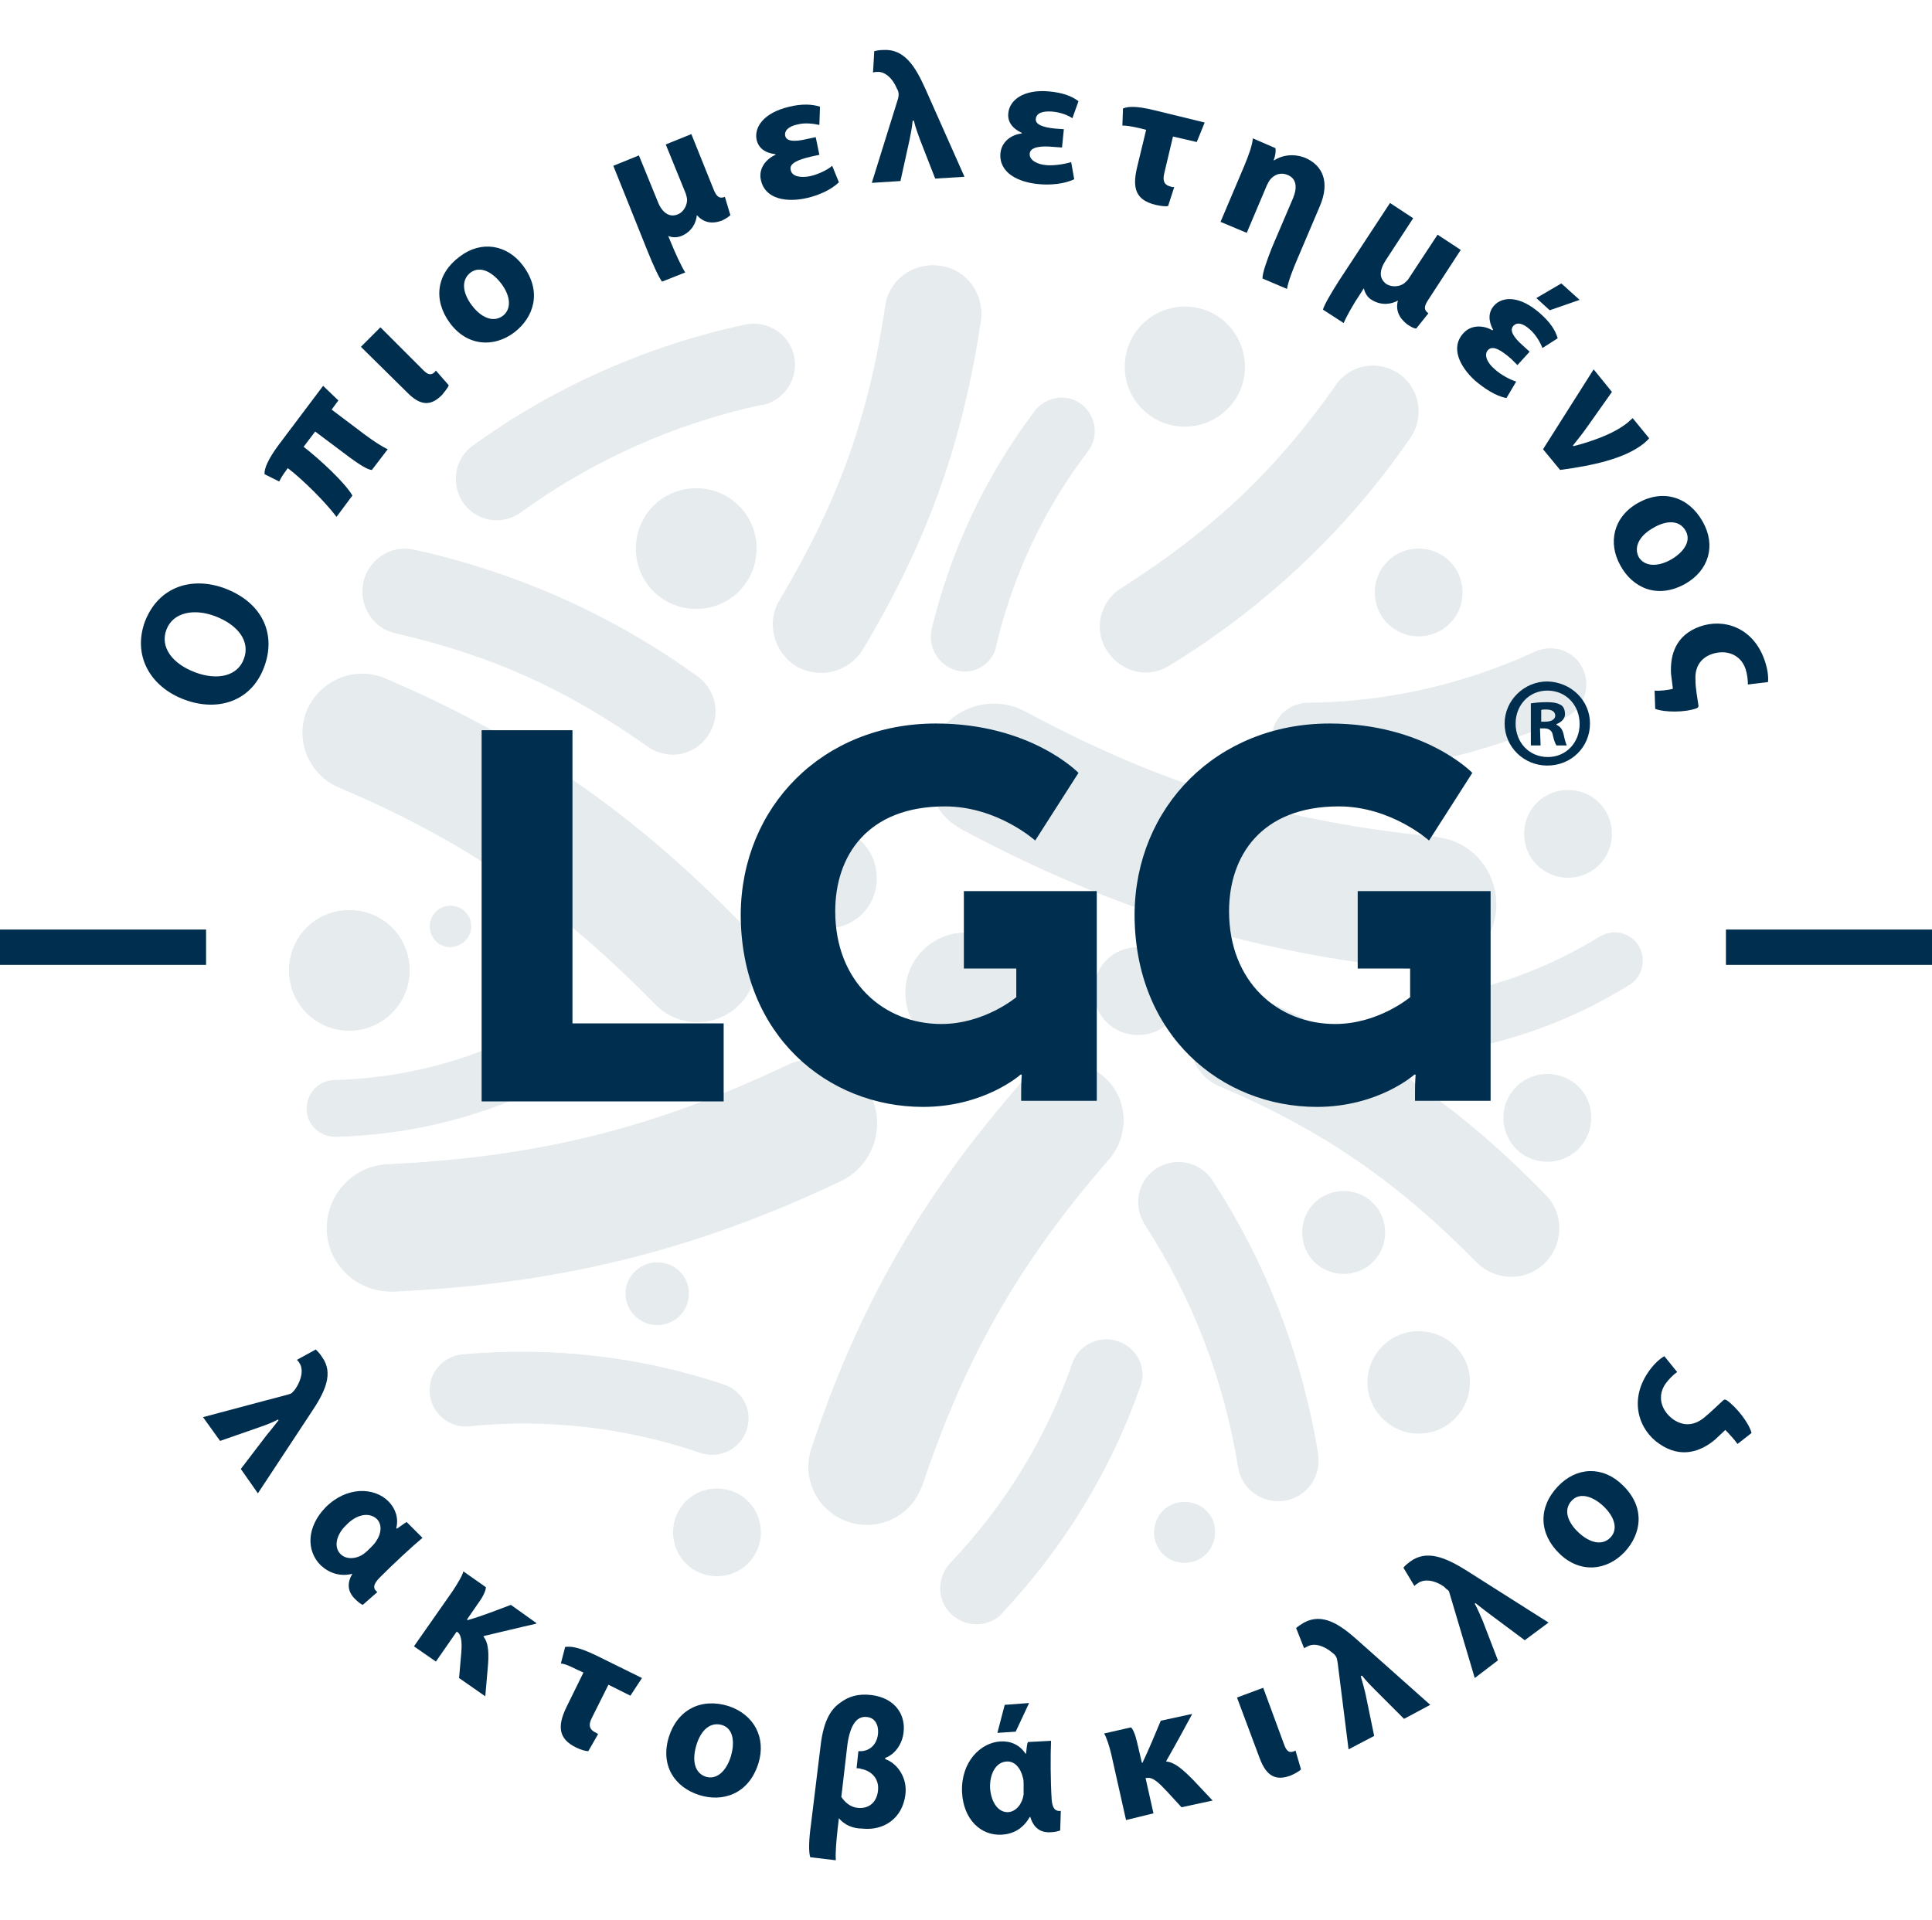 <?xml version="1.0" encoding="UTF-8"?> <!-- Generator: Adobe Illustrator 26.0.2, SVG Export Plug-In . SVG Version: 6.00 Build 0) --> <svg xmlns="http://www.w3.org/2000/svg" xmlns:xlink="http://www.w3.org/1999/xlink" version="1.1" id="LGG" x="0px" y="0px" viewBox="0 0 316.9 315" style="enable-background:new 0 0 316.9 315;" xml:space="preserve"> <style type="text/css"> .st0{opacity:0.1;} .st1{fill:#002E4E;} .st2{enable-background:new ;} </style> <g id="Layer_1_00000175290877617874349070000008014694116227726737_"> <g> <g id="Layer_1_1_"> <g class="st0"> <path class="st1" d="M59.6,95.5c0.9-3.8,4.6-6.2,8.4-5.3l0,0c16.8,3.7,32.7,10.8,46.6,20.9c3.1,2.4,3.7,6.8,1.3,9.9 c-2.2,3-6.4,3.7-9.5,1.6c-13.6-9.6-25.6-15-41.5-18.7C61.1,103.1,58.8,99.3,59.6,95.5L59.6,95.5L59.6,95.5z M156.9,110 c2.3,0.6,4.7-0.4,5.9-2.4c0.3-0.5,0.5-1,0.6-1.6c2.7-11.6,7.8-22.4,15-31.9c1.9-2.4,1.4-5.8-0.9-7.7c-2.4-1.9-5.8-1.4-7.7,0.9 c-0.1,0.1-0.1,0.2-0.2,0.3c-8,10.6-13.7,22.8-16.8,35.7C152.2,106.3,154,109.2,156.9,110z M206.2,163.6c-4-1.7-8.7,0.2-10.4,4.2 c-1.3,3.2-0.5,6.8,2.1,9.1c0.6,0.5,1.3,1,2.1,1.3c16.9,7.2,29.1,15.6,42.2,28.9c3.1,3.1,8.1,3.2,11.2,0.1 c3.1-3.1,3.2-8.1,0.1-11.2C239.1,181.2,224.9,171.6,206.2,163.6z M132.1,173.9c-1.1,0.1-2.1,0.4-3.1,0.9 c-21.8,10.3-40.7,15-65.2,16.2c-5.7,0.1-10.3,4.9-10.2,10.7c0.1,5.7,4.9,10.3,10.7,10.2c0.2,0,0.3,0,0.5,0 c27.1-1.3,49-6.7,73.1-18.1c5.2-2.5,7.4-8.7,5-13.9C140.9,175.7,136.6,173.3,132.1,173.9L132.1,173.9z M259.7,109.9 c-1-2.4-3.5-3.8-6.1-3.5c-0.6,0.1-1.2,0.2-1.8,0.5c-11.7,5.4-24.5,8.3-37.4,8.4c-3.3,0.1-5.9,2.8-5.8,6.1 c0.1,3.3,2.8,5.9,6.1,5.8c14.5-0.2,28.7-3.4,41.9-9.4C259.7,116.4,261,112.9,259.7,109.9L259.7,109.9L259.7,109.9z M183.5,220.1 c-2.4-0.9-5.1-0.1-6.7,1.9c-0.4,0.5-0.7,1-0.9,1.6c-4.2,12.2-11,23.3-19.9,32.7c-2.3,2.3-2.4,6.1-0.1,8.4 c2.3,2.3,6.1,2.4,8.4,0.1c0.1-0.1,0.3-0.3,0.4-0.5c9.9-10.6,17.5-23.1,22.3-36.7C188.2,224.6,186.6,221.2,183.5,220.1z M117.6,244.2c-4,0-7.2,3.2-7.2,7.2s3.2,7.2,7.2,7.2s7.2-3.2,7.2-7.2l0,0C124.8,247.4,121.6,244.2,117.6,244.2L117.6,244.2z M232.7,104.4c4,0,7.2-3.2,7.2-7.2s-3.2-7.2-7.2-7.2s-7.2,3.2-7.2,7.2l0,0C225.5,101.2,228.7,104.4,232.7,104.4L232.7,104.4z M168.3,162.9c0-5.5-4.4-9.9-9.9-9.9s-9.9,4.4-9.9,9.9s4.4,9.9,9.9,9.9l0,0C163.9,172.8,168.3,168.4,168.3,162.9L168.3,162.9z M67.2,159.2c0-5.5-4.4-9.9-9.9-9.9s-9.9,4.4-9.9,9.9s4.4,9.9,9.9,9.9S67.2,164.6,67.2,159.2L67.2,159.2z"></path> <path class="st1" d="M125,66.4c-14.4,3.1-28,9.2-39.9,17.9c-3.2,2-7.3,1.1-9.3-2.1c-1.8-2.9-1.2-6.8,1.5-8.9 c13.3-9.7,28.6-16.5,44.7-20c3.6-0.9,7.3,1.3,8.2,4.9c0.9,3.6-1.3,7.3-4.9,8.2C125.1,66.5,125.1,66.5,125,66.4L125,66.4z M268.8,155.2c-1-1.7-3.1-2.6-5-2.1c-0.5,0.1-0.9,0.3-1.3,0.5c-8.6,5.3-18.1,8.8-28.1,10.1c-2.5,0.3-4.3,2.6-4,5.2 s2.6,4.3,5.2,4c0.1,0,0.2,0,0.3,0c11.2-1.6,21.9-5.4,31.5-11.4C269.4,160.2,270.1,157.3,268.8,155.2z M90.2,172.6 c-0.8-1.8-2.8-2.9-4.8-2.7c-0.5,0.1-0.9,0.2-1.4,0.4c-9.1,4.3-19,6.6-29.1,6.9c-2.6,0-4.6,2.1-4.6,4.7s2.1,4.6,4.7,4.6 c0.1,0,0.2,0,0.3,0c11.3-0.3,22.4-2.9,32.6-7.7C90.2,177.7,91.2,174.9,90.2,172.6L90.2,172.6z M191.8,109.2 c15.6-9.5,29.1-22.2,39.5-37.3c2.4-3.4,1.6-8.1-1.7-10.5c-2.7-1.9-6.3-1.9-8.9,0.1c-0.6,0.5-1.2,1-1.6,1.7 c-10,14.2-20.3,23.8-35.2,33.3c-3.5,2.2-4.6,6.8-2.3,10.3S188.3,111.4,191.8,109.2L191.8,109.2z M63.2,111.3 c-4.9-2.1-10.6,0.2-12.8,5.1c-1.7,3.9-0.6,8.4,2.6,11.2c0.8,0.7,1.6,1.2,2.6,1.6c20.7,8.8,35.7,19.1,51.8,35.5 c3.7,3.9,9.9,4,13.7,0.3c3.9-3.7,4-9.9,0.3-13.7l-0.1-0.1C103.5,133,86.1,121.1,63.2,111.3z M130.6,109.3 c3.8,2.2,8.6,1,10.9-2.7c10.6-17.7,16.4-33.9,19.4-54c0.6-4.3-2.3-8.4-6.7-9c-3.4-0.5-6.8,1.2-8.3,4.3c-0.4,0.7-0.6,1.5-0.7,2.3 c-2.7,18.2-7.7,32.1-17.3,48.2C125.6,102.1,126.9,107,130.6,109.3L130.6,109.3z M198.9,193.7c-2-3.1-6.1-4-9.2-2 c-2.4,1.5-3.5,4.4-2.8,7.2c0.2,0.7,0.5,1.3,0.8,1.9c7.9,12.1,13.1,25.7,15.4,40c0.6,3.6,4.1,6,7.7,5.4c3.6-0.6,6-4.1,5.4-7.7 C213.6,222.5,207.7,207.2,198.9,193.7L198.9,193.7z M118.6,227.1c-13.7-4.6-28.3-6.2-42.7-4.9c-3.3,0.3-5.7,3.1-5.4,6.4 c0.2,2.6,2.1,4.7,4.6,5.3c0.6,0.1,1.2,0.2,1.8,0.1c12.9-1.3,25.8,0.2,38.1,4.4c3.1,1,6.5-0.7,7.5-3.9S121.8,228.1,118.6,227.1 L118.6,227.1L118.6,227.1z M181,176.6c-4-3.4-10.1-3-13.5,1c-16.4,18.8-26.7,36.8-34.4,60c-1.7,5,1,10.4,6.1,12.1 c3.9,1.3,8.3-0.1,10.7-3.4c0.6-0.8,1-1.7,1.4-2.6c7-21,15.9-36.6,30.7-53.6C185.4,186,185,180,181,176.6z M153.3,121.3 c-2.8,5.3-0.8,12,4.5,14.8c25.1,13.4,47.8,20.3,75.7,23.1c6,0.6,11.4-3.8,11.9-9.9c0.4-4.7-2.2-9.2-6.5-11.1 c-1-0.5-2.2-0.7-3.3-0.9c-25.2-2.5-44.8-8.4-67.5-20.6C162.8,113.9,156.2,115.9,153.3,121.3z M194.3,246.4c-2.8,0-5,2.2-5,5 s2.2,5,5,5s5-2.2,5-5C199.4,248.6,197.1,246.4,194.3,246.4L194.3,246.4L194.3,246.4z M227.2,202.2c0-3.8-3-6.8-6.8-6.8 s-6.8,3-6.8,6.8s3,6.8,6.8,6.8l0,0C224.2,209,227.2,206,227.2,202.2L227.2,202.2z M257.2,144c4,0,7.2-3.2,7.2-7.2 s-3.2-7.2-7.2-7.2s-7.2,3.2-7.2,7.2l0,0C250,140.8,253.2,144,257.2,144L257.2,144z M113,212.2c0-2.8-2.3-5.1-5.2-5.1 c-2.8,0-5.2,2.3-5.2,5.1s2.3,5.2,5.2,5.2l0,0C110.7,217.4,113,215.1,113,212.2L113,212.2z M77.3,152c0-1.9-1.5-3.4-3.4-3.4 s-3.4,1.5-3.4,3.4s1.5,3.4,3.4,3.4l0,0C75.8,155.3,77.3,153.8,77.3,152z M232.7,218.4c-4.7,0-8.4,3.8-8.4,8.4s3.8,8.4,8.4,8.4 c4.7,0,8.4-3.8,8.4-8.4l0,0C241.2,222.2,237.4,218.4,232.7,218.4z M253.8,176.2c-4,0-7.2,3.2-7.2,7.2s3.2,7.2,7.2,7.2 c4,0,7.2-3.2,7.2-7.2l0,0C261.1,179.4,257.8,176.2,253.8,176.2L253.8,176.2L253.8,176.2z M193.8,162.6c0-4-3.2-7.2-7.2-7.2 s-7.2,3.2-7.2,7.2s3.2,7.2,7.2,7.2C190.6,169.9,193.8,166.7,193.8,162.6C193.9,162.7,193.9,162.7,193.8,162.6L193.8,162.6z M143.8,144c0-4.6-3.7-8.3-8.3-8.3s-8.3,3.7-8.3,8.3s3.7,8.3,8.3,8.3l0,0C140.1,152.4,143.9,148.7,143.8,144 C143.9,144.1,143.9,144.1,143.8,144L143.8,144z M194.3,70c5.5,0,9.9-4.4,9.9-9.8c0-5.5-4.4-9.9-9.8-9.9c-5.5,0-9.9,4.4-9.9,9.8 l0,0C184.4,65.5,188.9,70,194.3,70L194.3,70z M114.2,80.1c-5.5,0-9.9,4.4-9.9,9.9s4.4,9.9,9.9,9.9s9.9-4.4,9.9-9.9l0,0 C124.1,84.5,119.7,80.1,114.2,80.1L114.2,80.1z"></path> </g> <g class="st2"> <path class="st1" d="M79,119.8h14.9v48.1h24.8v12.8H79V119.8z"></path> <path class="st1" d="M153.5,118.7c15.6,0,23.4,8.1,23.4,8.1l-7.1,11.1c0,0-6.2-5.6-14.8-5.6c-12.8,0-18,8.2-18,17.2 c0,11.6,8,18.5,17.4,18.5c7.1,0,12.3-4.4,12.3-4.4v-4.7h-8.6v-12.7h21.8v34.4h-12.4v-1.7c0-1.3,0.1-2.6,0.1-2.6h-0.2 c0,0-5.9,5.3-16,5.3c-15.6,0-29.9-11.7-29.9-31.6C121.6,132.4,134.9,118.7,153.5,118.7z"></path> <path class="st1" d="M218.1,118.7c15.6,0,23.4,8.1,23.4,8.1l-7.1,11.1c0,0-6.2-5.6-14.8-5.6c-12.8,0-18,8.2-18,17.2 c0,11.6,8,18.5,17.4,18.5c7.1,0,12.3-4.4,12.3-4.4v-4.7h-8.6v-12.7h21.8v34.4h-12.4v-1.7c0-1.3,0.1-2.6,0.1-2.6H232 c0,0-5.9,5.3-16,5.3c-15.6,0-29.9-11.7-29.9-31.6C186.2,132.4,199.6,118.7,218.1,118.7z"></path> </g> <rect y="152.5" class="st1" width="33.8" height="5.8"></rect> <rect x="283.1" y="152.5" class="st1" width="33.8" height="5.8"></rect> </g> </g> <g> <path class="st1" d="M260.8,118.7c0,3.9-3.1,6.9-7,6.9s-7-3.1-7-6.9s3.2-6.9,7-6.9C257.7,111.9,260.8,114.9,260.8,118.7z M248.6,118.7c0,3.1,2.2,5.5,5.3,5.5c3,0,5.2-2.4,5.2-5.4c0-3.1-2.2-5.5-5.3-5.5C250.8,113.3,248.6,115.7,248.6,118.7z M252.7,122.3h-1.6v-6.9c0.6-0.1,1.5-0.2,2.6-0.2c1.3,0,1.9,0.2,2.4,0.5c0.4,0.3,0.6,0.8,0.6,1.5s-0.6,1.3-1.4,1.6v0.1 c0.6,0.3,1,0.7,1.2,1.7s0.4,1.5,0.5,1.7h-1.7c-0.2-0.3-0.4-0.8-0.6-1.7c-0.1-0.7-0.6-1.1-1.4-1.1h-0.7L252.7,122.3L252.7,122.3z M252.8,118.4h0.7c0.8,0,1.6-0.3,1.6-1c0-0.6-0.5-1-1.5-1c-0.4,0-0.7,0-0.8,0.1V118.4z"></path> </g> </g> <g> <g> <g> <path class="st1" d="M36.8,96.5c6.2,2.3,8.6,7.5,6.5,13c-2.1,5.6-7.6,7.3-13,5.3c-5.7-2.1-8.6-7.3-6.5-12.9 C26.1,96.1,31.6,94.6,36.8,96.5z M32,110.3c3.7,1.4,7,0.6,8-2.2c1.1-2.9-1-5.6-4.7-7c-3.4-1.3-6.9-0.7-8,2.2 C26.2,106.2,28.3,108.9,32,110.3z"></path> <path class="st1" d="M54.4,67.2l5.3,4c1.6,1.2,3,2.1,3.9,2.5L61,77.1c-0.7,0-2.2-1-3.7-2.1l-5.6-4.2l-1.9,2.5 c2.7,2.1,6.8,5.9,8,8l-2.6,3.5c-1.8-2.4-5.5-6.1-8-8c-0.5,0.7-1.1,1.5-1.4,2.2l-2.4-1.2c-0.1-0.9,0.6-2.5,2.3-4.8l7.3-9.7 l2.5,2.4L54.4,67.2z"></path> <path class="st1" d="M69.5,60.8c0.8,0.8,1.4,0.8,2,0l2.1,2.4c-0.1,0.4-0.7,1.1-1.1,1.6c-1.7,1.7-3.4,2-5.8-0.5l-7.5-7.4l3.2-3.2 L69.5,60.8z"></path> <path class="st1" d="M85.8,43.6c3.2,4.3,1.7,8.5-1.4,10.9c-3.4,2.6-7.8,2.3-10.6-1.5s-2.2-8.1,1.6-10.9 C78.9,39.4,83.2,40.1,85.8,43.6z M77.4,50.1c1.5,2,3.5,2.9,5.1,1.7c1.4-1.1,1.3-3.2-0.3-5.3c-1.3-1.7-3.3-3-5-1.8 C75.4,46.1,76.1,48.4,77.4,50.1z"></path> <path class="st1" d="M114.3,35.3c-0.1,1.2-0.8,2.7-2.5,3.4c-0.7,0.3-1.6,0.3-2.2,0l0.5,1.2c0.6,1.5,1.7,3.9,2.3,4.8l-3.8,1.5 c-0.5-0.6-1.5-2.8-2.3-4.8l-5.7-14.2l4.2-1.7l3.1,7.6c0.7,1.8,1.9,2.6,3.2,2.1c1.1-0.4,1.6-1.6,1.6-2.4c0-0.3-0.1-0.6-0.2-1 l-3.3-8.1l4.2-1.7l3.7,9.2c0.5,1.2,1,1.4,1.8,1.1l0.9,3c-0.3,0.3-0.8,0.6-1.4,0.9C116.7,36.8,115.4,36.5,114.3,35.3L114.3,35.3z"></path> <path class="st1" d="M137.6,29.9c-1.3,1.3-3.5,2.2-5.3,2.6c-3.1,0.7-6.8,0.3-7.5-3c-0.4-1.8,0.8-3.4,2.4-4.1l0-0.1 c-1.7-0.2-2.8-1-3.1-2.4c-0.4-2,1.1-4.4,5.4-5.4c2.1-0.5,3.7-0.4,5,0l-0.1,3c-0.9-0.2-2.3-0.4-3.5-0.1c-1.6,0.3-2.3,1.1-2.1,1.9 c0.2,0.9,1.5,1,3.6,0.5l1.4-0.3l0.6,2.9l-1.4,0.3c-2.1,0.5-3.6,1.1-3.3,2.2c0.2,1.1,1.7,1.3,3.2,1c1.3-0.3,2.8-1,3.6-1.7 L137.6,29.9z"></path> <path class="st1" d="M150.9,22.9c-0.3-0.9-0.7-1.8-1-3.1l-0.2,0c-0.1,1.1-0.3,2.1-0.5,3.1l-1.5,6.8l-4.7,0.3l4.3-13.8 c0.1-0.4,0.1-0.6,0.1-0.8c0-0.2-0.1-0.6-0.3-0.9c-0.7-1.7-2-2.8-3.2-2.7c-0.2,0-0.4,0-0.7,0.1l0.2-3.5c0.3-0.1,1-0.2,1.5-0.2 c3.4-0.2,5.2,2.6,6.9,6.4l6.4,14.4l-4.8,0.3L150.9,22.9z"></path> <path class="st1" d="M176.2,29.4c-1.6,0.8-4,1-5.9,0.8c-3.2-0.3-6.5-1.8-6.2-5.1c0.2-1.8,1.7-3,3.5-3.2l0-0.1 c-1.5-0.7-2.4-1.8-2.2-3.3c0.2-2,2.4-3.9,6.7-3.5c2.1,0.2,3.6,0.7,4.8,1.6l-1,2.8c-0.7-0.5-2-1-3.4-1.1c-1.6-0.1-2.5,0.3-2.6,1.2 c-0.1,0.9,1.1,1.4,3.2,1.6l1.4,0.1l-0.3,3l-1.4-0.1c-2.1-0.2-3.8,0-3.9,1.1c-0.1,1.1,1.3,1.8,2.8,1.9c1.3,0.1,3-0.2,4-0.5 L176.2,29.4z"></path> <path class="st1" d="M191.6,33.8c-0.4,0.1-1.2,0-2.1-0.2c-3.2-0.8-3.8-2.7-3-6.1l1.5-6.2l-1.2-0.3c-1.3-0.3-2.1-0.4-2.7-0.4 l0.1-2.8c0.7-0.3,2-0.5,5.2,0.3l8.2,2l-1.3,3.2l-3.9-0.9l-1.4,5.9c-0.4,1.5,0.1,2.1,1,2.3c0.2,0.1,0.4,0.1,0.6,0.1L191.6,33.8z"></path> <path class="st1" d="M200.2,36.4l3.9-9.2c0.7-1.7,1.3-3.3,1.4-4.5l3.7,1.6c0.1,0.5,0,1.3-0.3,2l0.1,0c0.9-0.6,2.8-1.3,5.1-0.4 c2.8,1.2,4.1,3.9,2.4,7.9l-3.7,8.7c-0.7,1.6-1.5,3.7-1.7,4.9l-4-1.7c-0.1-0.8,0.8-3.2,1.5-5l3.5-8.2c0.7-1.7,0.6-3.2-0.9-3.8 c-1.2-0.5-2.2,0-2.8,0.7c-0.2,0.2-0.4,0.6-0.6,1l-3.3,7.8L200.2,36.4z"></path> <path class="st1" d="M229.3,49.3c-1,0.6-2.7,0.9-4.3-0.1c-0.7-0.4-1.1-1.1-1.3-1.9l-0.7,1.1c-0.9,1.3-2.2,3.6-2.6,4.6l-3.4-2.2 c0.2-0.8,1.4-2.8,2.6-4.7l8.4-12.8l3.8,2.5l-4.5,6.9c-1.1,1.7-1.1,3,0.1,3.9c1,0.6,2.2,0.4,2.9-0.1c0.2-0.2,0.5-0.4,0.7-0.7 l4.8-7.3l3.8,2.5l-5.4,8.3c-0.7,1.1-0.6,1.6,0.1,2.1l-2,2.5c-0.4,0-0.9-0.3-1.5-0.7C229.4,52.1,228.9,50.8,229.3,49.3L229.3,49.3 z"></path> <path class="st1" d="M247.1,65.3c-1.8-0.3-3.8-1.7-5.2-2.9c-2.4-2.2-4.1-5.4-1.8-7.8c1.2-1.3,3.2-1.3,4.7-0.4l0.1-0.1 c-0.8-1.5-0.8-2.9,0.2-4c1.4-1.5,4.2-1.6,7.5,1.3c1.6,1.4,2.5,2.7,2.9,4.1l-2.5,1.6c-0.3-0.8-1-2.1-2-3c-1.2-1.1-2.2-1.3-2.8-0.6 c-0.6,0.7,0,1.8,1.6,3.2l1.1,1l-2,2.2l-1-1c-1.6-1.4-3-2.3-3.8-1.5c-0.8,0.8-0.1,2.2,1.1,3.2c1,0.9,2.5,1.7,3.5,2L247.1,65.3z M259.1,49.2l-4.9,1.7l-2.2-2l4.1-2.4L259.1,49.2z"></path> <path class="st1" d="M264.4,64.3l-4.1,5.8c-0.7,1-1.5,2-2.3,3l0.1,0.1c2.7-0.7,6.4-1.9,8.8-3.8c0.3-0.3,0.6-0.5,0.9-0.8l2.7,3.3 c-0.2,0.3-0.5,0.5-0.8,0.8c-3.2,2.6-8.6,3.7-13.8,4.4l-2.8-3.4l8.3-13.1L264.4,64.3z"></path> <path class="st1" d="M276.4,95.8c-4.7,2.6-8.7,0.5-10.6-3c-2.1-3.7-1.2-8,2.9-10.3c4.1-2.3,8.3-1,10.6,3.1 C281.5,89.5,280.3,93.6,276.4,95.8z M271.2,86.6c-2.2,1.2-3.3,3.1-2.4,4.8c0.9,1.5,3,1.7,5.3,0.4c1.9-1.1,3.4-2.9,2.4-4.7 C275.4,85.1,273,85.5,271.2,86.6z"></path> <path class="st1" d="M286.7,112.3c0-0.8-0.1-1.7-0.4-2.6c-0.8-2.3-3.1-3.2-5.5-2.4c-2,0.7-2.8,2.3-2.7,4.2c0,1.5,0.3,2.8,0.5,4.3 c0,0.2-0.1,0.3-0.3,0.4c-1.9,0.7-5.2,0.7-6.8,0.1l-0.1-3c0.7,0.1,2.4-0.1,3-0.3c-0.1-0.7-0.2-1.5-0.3-2.4 c-0.2-3.2,0.8-6.4,4.7-7.8c3.9-1.4,8.7,0.1,10.6,5.4c0.5,1.4,0.7,2.7,0.6,3.7L286.7,112.3z"></path> </g> </g> <g> <g> <path class="st1" d="M43.7,235.5c0.6-0.7,1.2-1.5,2-2.5l-0.1-0.1c-1,0.5-2,0.9-2.9,1.2l-6.6,2.3l-2.8-3.9l13.9-3.7 c0.4-0.1,0.6-0.2,0.7-0.3c0.1-0.1,0.4-0.4,0.6-0.7c1-1.5,1.3-3.2,0.6-4.2c-0.1-0.2-0.3-0.4-0.4-0.5l3.1-1.7 c0.2,0.2,0.7,0.7,1,1.2c2,2.7,0.5,5.8-1.8,9.2L42.3,245l-2.8-4L43.7,235.5z"></path> <path class="st1" d="M69.3,252.3c-1.8,1.5-4.8,4.3-7,6.5c-1.2,1.2-1.1,1.9-0.4,2.4l-2.4,2.1c-0.3-0.1-0.8-0.5-1.3-1 c-1.2-1.2-1.3-2.6-0.4-4.1l0,0c-2,0.5-3.8-0.1-5.2-1.4c-2.4-2.4-2.3-6.3,0.8-9.5c3.5-3.5,8-3.3,10.3-1c1.2,1.2,1.7,2.8,1.3,4.4 l0.1,0.1c0.6-0.4,1.1-0.8,1.6-1.1L69.3,252.3z M55.9,255c0.9,0.9,2.6,0.8,3.8-0.1c0.4-0.3,0.7-0.6,1.1-1c0.3-0.3,0.6-0.6,0.8-0.9 c1-1.4,1.1-2.9,0.2-3.8c-1.3-1.2-3.4-0.7-5,1C55.1,251.8,54.7,253.9,55.9,255z"></path> <path class="st1" d="M67.9,270.1l6.3-9c0.8-1.2,1.7-2.7,1.8-3.3l3.7,2.6c0,0.4-0.3,1.3-1.1,2.4l-2,2.9l0.1,0.1 c2.5-0.7,5.2-1.8,7.1-2.5l4.2,3l-0.1,0.1c-2.7,0.6-5.5,1.3-8.5,2l-0.1,0.1c0.9,1.1,0.9,3,0.7,5.2l-0.4,4.6l-4.3-3l0.3-3.4 c0.2-2,0.2-3.5-0.5-4.1l-0.2-0.1l-3.4,4.9L67.9,270.1z"></path> <path class="st1" d="M96.5,287.3c-0.4,0-1.2-0.2-2-0.6c-2.9-1.4-3.1-3.5-1.6-6.6l2.8-5.7l-1.1-0.5c-1.2-0.6-1.9-0.9-2.6-1 l0.7-2.7c0.8-0.1,2-0.1,5.1,1.4l7.5,3.7l-1.9,2.9l-3.6-1.8l-2.7,5.4c-0.7,1.3-0.3,2,0.5,2.4c0.2,0.1,0.4,0.2,0.5,0.3L96.5,287.3z "></path> <path class="st1" d="M124.4,289.3c-1.6,5.1-5.9,6.4-9.7,5.2c-4.1-1.3-6.4-4.9-5-9.5c1.4-4.5,5.3-6.5,9.8-5.1 C123.7,281.3,125.7,285.1,124.4,289.3z M114.2,286.4c-0.7,2.4-0.3,4.5,1.6,5.1c1.7,0.5,3.3-0.8,4.1-3.4c0.6-2.1,0.5-4.5-1.5-5.1 C116.2,282.4,114.8,284.3,114.2,286.4z"></path> <path class="st1" d="M137.6,298.3l-0.2,1.7c-0.2,1.8-0.4,4-0.3,5.2l-4.2-0.5c-0.3-0.9-0.2-3.1,0.1-5.2l1.6-13.1 c0.5-4.3,1.8-6.1,3.3-7.1c1.2-0.9,2.8-1.5,5.1-1.2c3.8,0.5,5.6,3.2,5.2,6.2c-0.2,1.7-1.3,3.5-3,4.1l0,0.2c2,0.7,3.7,3.1,3.3,5.9 c-0.5,3.8-3.5,5.9-7.1,5.5C139.9,300,138.5,299.4,137.6,298.3L137.6,298.3z M138,294.8c0.6,0.9,1.5,1.7,2.7,1.8 c2,0.2,3.1-1.1,3.3-2.7c0.3-2.1-1.1-3.4-2.8-3.7c-0.2-0.1-0.4-0.1-0.7-0.1l0.3-2.8c0.1,0,0.3,0,0.5,0c1.5-0.1,2.5-1.2,2.7-2.7 c0.2-1.6-0.5-2.8-1.8-2.9c-1.5-0.2-2.7,1-3.2,4.5L138,294.8z"></path> <path class="st1" d="M172.4,285.6c-0.1,2.3-0.1,6.5,0.1,9.6c0.1,1.6,0.7,2,1.5,1.9l-0.1,3.2c-0.2,0.1-0.9,0.3-1.6,0.3 c-1.7,0.1-2.8-0.8-3.3-2.5l-0.1,0c-1,1.8-2.6,2.8-4.6,2.9c-3.4,0.2-6.3-2.5-6.5-7c-0.2-4.9,3-8.1,6.3-8.3c1.7-0.1,3.2,0.6,4.1,2 l0.1,0c0.1-0.7,0.1-1.4,0.3-1.9L172.4,285.6z M165.4,297.3c1.3-0.1,2.3-1.4,2.5-2.9c0-0.5,0-0.9,0-1.5c0-0.5,0-0.9-0.1-1.2 c-0.4-1.7-1.4-2.8-2.7-2.7c-1.8,0.1-2.8,2.1-2.7,4.4C162.6,295.8,163.8,297.4,165.4,297.3z M168.8,279.4l-2.2,4.7l-3,0.2l1.2-4.6 L168.8,279.4z"></path> <path class="st1" d="M184.7,298.6l-2.4-10.7c-0.3-1.4-0.9-3.1-1.2-3.5l4.4-1c0.3,0.2,0.7,1.1,1,2.4l0.8,3.4l0.1,0 c1.1-2.3,2.2-5,3-6.9l5.1-1.1l0,0.1c-1.3,2.4-2.7,5-4.2,7.6l0,0.1c1.4,0.1,2.8,1.4,4.4,3l3.2,3.4l-5.1,1.1l-2.3-2.5 c-1.4-1.5-2.4-2.5-3.4-2.3l-0.2,0l1.3,5.8L184.7,298.6z"></path> <path class="st1" d="M210.7,286.4c0.4,1,0.9,1.3,1.8,0.8l0.9,3.1c-0.3,0.3-1,0.7-1.7,1c-2.2,0.8-3.9,0.4-5.1-2.9l-3.7-9.9 l4.3-1.6L210.7,286.4z"></path> <path class="st1" d="M225.6,277.3c-0.7-0.7-1.4-1.4-2.2-2.4l-0.2,0.1c0.3,1,0.6,2.1,0.8,3l1.4,6.8l-4.2,2.2l-1.8-14.3 c-0.1-0.4-0.1-0.6-0.2-0.8c-0.1-0.2-0.3-0.5-0.6-0.7c-1.4-1.2-3-1.7-4.1-1.1c-0.2,0.1-0.4,0.2-0.6,0.3l-1.3-3.3 c0.2-0.2,0.8-0.6,1.3-0.9c3-1.6,5.8,0.2,8.9,3l11.8,10.5l-4.3,2.3L225.6,277.3z"></path> <path class="st1" d="M244.6,265c-0.8-0.6-1.6-1.2-2.6-2l-0.1,0.1c0.5,0.9,0.9,1.9,1.3,2.8l2.5,6.5l-3.8,2.9l-4.1-13.8 c-0.1-0.4-0.2-0.6-0.4-0.7s-0.4-0.4-0.7-0.6c-1.5-1-3.2-1.2-4.2-0.4c-0.2,0.1-0.4,0.3-0.5,0.4l-1.8-3c0.2-0.3,0.7-0.7,1.1-1 c2.7-2,5.8-0.7,9.3,1.5l13.4,8.5l-3.9,2.9L244.6,265z"></path> <path class="st1" d="M266.1,243.6c3.9,3.7,3.1,8.1,0.4,11c-2.9,3.1-7.3,3.6-10.7,0.3c-3.4-3.3-3.5-7.6-0.3-11 C258.6,240.6,262.9,240.5,266.1,243.6z M258.9,251.4c1.8,1.7,3.9,2.3,5.3,0.8c1.2-1.3,0.7-3.3-1.2-5.1c-1.6-1.5-3.8-2.4-5.2-0.9 C256.3,247.8,257.3,249.9,258.9,251.4z"></path> <path class="st1" d="M275.1,225.1c-0.6,0.4-1.3,1.1-1.9,1.9c-1.4,2-0.8,4.4,1.3,5.9c1.8,1.2,3.5,0.9,5-0.3 c1.1-0.9,2.1-1.9,3.2-2.9c0.1-0.1,0.3-0.1,0.5,0c1.7,1.2,3.7,3.8,4.1,5.4l-2.3,1.8c-0.4-0.6-1.5-1.8-2-2.3 c-0.5,0.5-1.1,1-1.7,1.6c-2.4,2-5.6,3.1-9.1,0.7c-3.4-2.3-5-7.1-1.9-11.7c0.8-1.2,1.8-2.2,2.7-2.7L275.1,225.1z"></path> </g> </g> </g> </svg> 